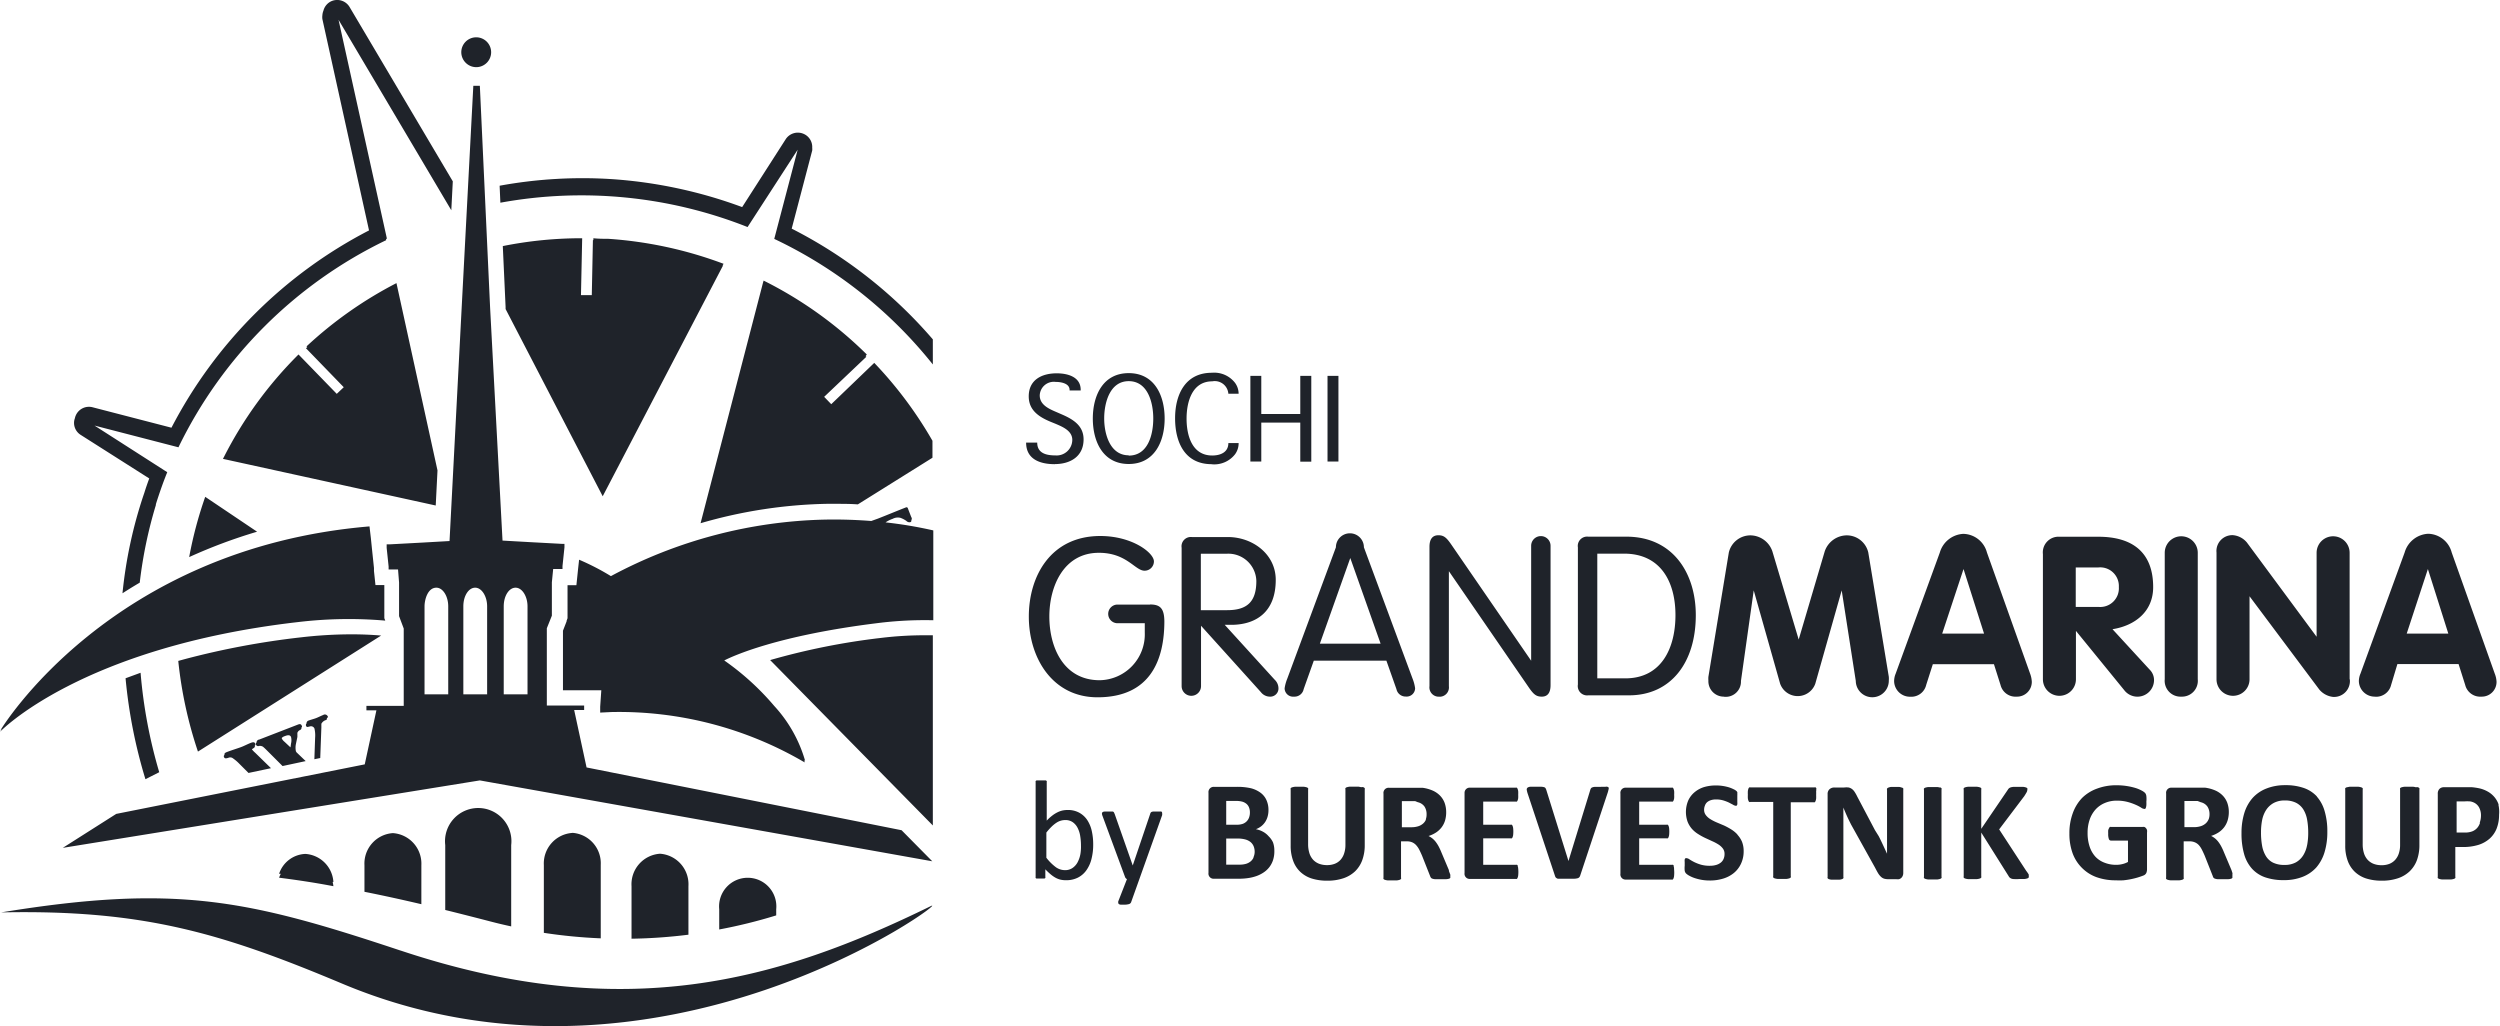<svg id="Слой_1" data-name="Слой 1" xmlns="http://www.w3.org/2000/svg" viewBox="0 0 268 110"><defs><style>.cls-1{fill:#1f232a;}</style></defs><title>sochi</title><path class="cls-1" d="M51.06,7.2a1.6,1.6,0,1,0-1.61-1.6A1.61,1.61,0,0,0,51.06,7.2ZM83.21,97.47a3.07,3.07,0,1,0-6.11,0v2.17a55,55,0,0,0,6.11-1.51V97.91c0-.08,0-0.15,0-0.22h0V97.47ZM35.74,95a3.6,3.6,0,0,0-.08-0.46l0.08,0a3.22,3.22,0,0,0-3-3,3.09,3.09,0,0,0-2.82,2.13l0.18,0a3.71,3.71,0,0,0-.18.42C31.81,94.33,33.76,94.62,35.74,95Zm9.43-2.25a3.28,3.28,0,0,0-3.05-3.44,3.27,3.27,0,0,0-3.05,3.44V95.6q3,0.6,6.1,1.33V92.72ZM54.8,90.6a3.56,3.56,0,1,0-7.07,0v6.95q2.38,0.59,4.84,1.23,1.11,0.29,2.23.53V90.6Zm6.55-1.31a3.28,3.28,0,0,0-3.05,3.44V100a55.4,55.4,0,0,0,6.1.59V92.72A3.27,3.27,0,0,0,61.35,89.28Zm9.41,2.23A3.28,3.28,0,0,0,67.7,95v5.63a55.93,55.93,0,0,0,6.1-.43V95A3.28,3.28,0,0,0,70.75,91.52ZM20.28,59.72A55.88,55.88,0,0,1,27.56,57L22,53.26A43.18,43.18,0,0,0,20.28,59.72ZM37.72,68H37.56a47.43,47.43,0,0,0-5.27.32,86.24,86.24,0,0,0-12.56,2.36l-0.62.17a44.89,44.89,0,0,0,2.11,9.72L40.86,68.13C39.87,68.05,38.83,68,37.72,68ZM15.59,83.53l1.48-.75a52.89,52.89,0,0,1-2-10.66l-1.61.59A54.18,54.18,0,0,0,15.59,83.53ZM8.65,46.62L16,51.29c-0.19.51-.36,1-0.53,1.55l-0.07.2A48.15,48.15,0,0,0,13.13,63.6c0.6-.39,1.22-0.77,1.85-1.14a47.41,47.41,0,0,1,1.73-8.32l0-.08c0.16-.53.34-1.06,0.52-1.58s0.45-1.25.7-1.86h0l-7.8-5,9,2.33A47.8,47.8,0,0,1,41.39,25.75l0-.15,0.09,0L36.29,2.12,48.38,22.54l0.16-3.1L37.48,0.76A1.55,1.55,0,0,0,35.59.1a1.53,1.53,0,0,0-.92,1.05,1.49,1.49,0,0,0-.11.48,1.54,1.54,0,0,0,0,.42l5,22.65A49.42,49.42,0,0,0,18.38,45.85L9.93,43.66a1.54,1.54,0,0,0-1.8.86,1.29,1.29,0,0,0-.1.31,1.44,1.44,0,0,0-.09.41A1.52,1.52,0,0,0,8.65,46.62ZM53.9,26.38l0.3,6.53v0.22L64.61,53.2l12.9-24.74-0.06,0,0.12-.18A43.39,43.39,0,0,0,65.19,25.6c-0.53,0-1,0-1.58-.06v0.2H63.56l-0.12,5.9-1.16,0,0.13-6.1A42.75,42.75,0,0,0,53.9,26.38Zm-7,24.05L42.5,30.35a43.17,43.17,0,0,0-9.64,6.78l0.08,0.08-0.14.12,4.05,4.18-0.75.71L32,38a42.81,42.81,0,0,0-8,11h0l-0.1.19,22.81,5ZM27.31,79.94a0.18,0.18,0,0,0,.05-0.23c-0.08-.2-0.3-0.14-0.46-0.08-0.37.14-.71,0.33-1.06,0.46s-1,.33-1.47.51c-0.15.06-.36,0.13-0.3,0.33a0.17,0.17,0,0,0-.06.22c0.08,0.21.26,0.14,0.44,0.1a0.5,0.5,0,0,1,.46,0,4.55,4.55,0,0,1,.73.61l1,1,2.41-.51-1.7-1.66A2.19,2.19,0,0,1,27,80.32a0.2,0.2,0,0,0,0,0l0.09-.06C27.26,80.16,27.36,80.09,27.31,79.94Zm7.81-3.17a0.33,0.33,0,0,0-.48-0.12c-0.26.1-.51,0.24-0.78,0.34s-0.53.16-.77,0.25a0.31,0.31,0,0,0-.23.32,0.22,0.22,0,0,0-.05.25c0.08,0.2.21,0.1,0.39,0.07a0.4,0.4,0,0,1,.51.22,3.29,3.29,0,0,1,.07,1L33.7,81.39l0.63-.13L34.45,78c0-.17,0-0.3,0-0.41a0.83,0.83,0,0,1,.32-0.33c0.16-.09.34-0.08,0.26-0.29h0A0.13,0.13,0,0,0,35.13,76.77Zm-2.35,4.82-0.91-.87a0.51,0.51,0,0,1-.14-0.19,1.92,1.92,0,0,1,0-.76L31.88,79c0-.09,0-0.19,0-0.29a1.36,1.36,0,0,1,0-.15,0.51,0.51,0,0,1,.24-0.28c0.12-.06.23-0.12,0.18-0.27a0.15,0.15,0,0,0,.05-0.21c-0.09-.25-0.3-0.17-0.45-0.11l-4.11,1.59a0.32,0.32,0,0,0-.29.32,0.2,0.2,0,0,0-.05.24,0.24,0.24,0,0,0,.3.13,0.61,0.61,0,0,1,.44.08c0.15,0.12.32,0.29,0.44,0.41l1.66,1.66Zm-2.56-2.42a0.2,0.2,0,0,1,0-.07,0.77,0.77,0,0,1,.3-0.18c0.24-.09.57-0.21,0.69,0.09a1.44,1.44,0,0,1,0,.69l-0.06.42-0.64-.6A1.09,1.09,0,0,1,30.21,79.17ZM41.3,66.53l-0.1-.26V62.72l-0.95,0-0.16-1.51,0-.32-0.21-2-0.12-1.18h0l-0.15-1.28C11.71,58.78.05,78.28,0.05,78.28l0.15-.15L0,78.45s8.64-9.07,31.92-11.76A45.78,45.78,0,0,1,41.3,66.53Zm1.64,35.37c-16.32-5.43-24-7.16-42.82-4.09,15.09-.31,23.48,2.14,36.55,7.63,33.94,14.27,65.83-9.64,63.1-8.3C83.49,105.11,67,109.91,42.95,101.9ZM94.4,68.39a73.82,73.82,0,0,0-11.84,2.37L100,88.49V68.1H99.29A39.06,39.06,0,0,0,94.4,68.39ZM89.11,43.33l-0.76-.79,4.52-4.29-0.08-.07L92.92,38a43.07,43.07,0,0,0-11.06-7.92l-0.06.2h0l-6.7,25.81a51.8,51.8,0,0,1,13.53-2.08h0.84c0.85,0,1.68,0,2.49.06l8-5V47.25a43.1,43.1,0,0,0-6.24-8.35ZM84.87,24.51l2.2-8.38a1.46,1.46,0,0,0,0-.29,1.53,1.53,0,0,0-.92-1.49,1.55,1.55,0,0,0-1.92.57L79.56,22.2a49.91,49.91,0,0,0-14-3,49.26,49.26,0,0,0-12,.71l0.08,1.82a48.37,48.37,0,0,1,26.5,2.61l5.37-8.29L83,25.61a48,48,0,0,1,17,13.46V36.38A49.59,49.59,0,0,0,84.87,24.51ZM94.93,56a3.21,3.21,0,0,1,.76-0.38,1.19,1.19,0,0,1,.83-0.11,2.61,2.61,0,0,1,.64.33,0.45,0.45,0,0,0,.4.14,0.16,0.16,0,0,0,.13-0.22,0.26,0.26,0,0,0,0-.32l-0.3-.77c-0.07-.17-0.08-0.35-0.29-0.27-1,.39-2,0.81-3,1.2l-0.7.25c-1.56-.12-3.2-0.18-4.91-0.15a50.86,50.86,0,0,0-23,6.06A26.21,26.21,0,0,0,62.08,60l-0.1.9-0.19,1.83-0.95,0v3.54l-0.1.28,0,0.06-0.39,1V74h4.11l-0.12,1.76,0,0.47,0,0.16,1.23-.06a39.35,39.35,0,0,1,20.69,5.4s0-.09-0.06-0.24l0.11,0.07A14.64,14.64,0,0,0,83,75.68a28.1,28.1,0,0,0-5.36-4.88c0.92-.47,5.67-2.67,16.41-4a40.52,40.52,0,0,1,6-.31V56.86A45.55,45.55,0,0,0,94.94,56h0ZM62.88,82.27l-1.33-6.16h0.12l0.6,0v0h0.35l0-.11,0-.37h-4V67.35L59.16,66l0-.05V62.42L59.3,61,60,61H60.3l0-.32,0.21-2,0-.38H60.21l-3.34-.18-3-.17L52.54,33,51.44,9.2l-0.7,0L49.49,33,48.19,58l-3,.17-3.34.18H41.45l0,0.38,0.21,2,0,0.32h0.32l0.69,0,0.11,1.4V66l0,0.05,0.5,1.33v8.29h-4l0,0.37,0,0.11h0.35v0l0.6,0h0.12l-1.25,5.79L12.46,87.25,6.73,90.89l44.71-7.23,48.5,8.67L96.65,89ZM48.06,74.43H45.51V65c0-.68.32-2,1.27-2,0.7,0,1.27.92,1.27,2v9.46Zm4.15,0H49.67V65c0-1.13.57-2,1.27-2s1.28,0.92,1.28,2v9.46Zm4.34,0H54V65c0-1.13.57-2,1.27-2s1.28,0.92,1.28,2v9.46Zm177.28,0.25a1.7,1.7,0,0,0,1.77-1.87V59.26a1.77,1.77,0,1,0-3.54,0V72.82A1.7,1.7,0,0,0,233.84,74.68Zm-63.57-.14h4.36c4.5,0,7.17-3.51,7.17-8.6,0-4.49-2.45-8.41-7.45-8.41h-4.08a1,1,0,0,0-1.11,1.15v14.7A1,1,0,0,0,170.26,74.54Zm1-15.19h2.83c4,0,5.52,3.11,5.52,6.59s-1.46,6.78-5.38,6.78h-3V59.35Zm55.2,8.1c2.41-.38,4.36-1.89,4.36-4.51,0-3.75-2.24-5.4-5.87-5.4h-4.15A1.68,1.68,0,0,0,219,59.4V72.82a1.77,1.77,0,1,0,3.54,0V67.63h0l5.23,6.42a1.78,1.78,0,0,0,3.14-1.22,1.57,1.57,0,0,0-.47-1.05Zm-3.94-2.38V60.83h2.43a2,2,0,0,1,2.19,2.1,2,2,0,0,1-2.19,2.13H222.5Zm-37.71,9.62A1.63,1.63,0,0,0,186.63,73L188,63.29h0l2.83,10a2,2,0,0,0,3.77,0l2.83-10h0L198.94,73a1.77,1.77,0,0,0,3.54-.05,2.38,2.38,0,0,0,0-.4l-2.2-13.32a2.37,2.37,0,0,0-2.31-1.84,2.52,2.52,0,0,0-2.36,1.72l-2.79,9.45h0L190,59.11a2.52,2.52,0,0,0-2.36-1.72,2.38,2.38,0,0,0-2.31,1.84l-2.19,13.32a2.47,2.47,0,0,0,0,.4A1.65,1.65,0,0,0,184.79,74.68Zm69.82,0a1.65,1.65,0,0,0,1.7-1.27L257,71.19h6.56l0.71,2.24A1.66,1.66,0,0,0,266,74.68a1.58,1.58,0,0,0,1.63-1.58,2.67,2.67,0,0,0-.19-0.88l-4.62-13a2.67,2.67,0,0,0-2.52-2,2.77,2.77,0,0,0-2.52,2l-4.74,13a2.1,2.1,0,0,0-.17.79A1.7,1.7,0,0,0,254.61,74.68ZM260.27,61h0l2.19,6.92H258ZM213,59.23a2.68,2.68,0,0,0-2.53-2,2.77,2.77,0,0,0-2.52,2l-4.74,13a2.1,2.1,0,0,0-.16.79,1.7,1.7,0,0,0,1.74,1.67,1.64,1.64,0,0,0,1.7-1.27l0.71-2.22h6.55l0.71,2.24a1.65,1.65,0,0,0,1.72,1.24,1.58,1.58,0,0,0,1.63-1.58,2.86,2.86,0,0,0-.18-0.88Zm-4.79,8.67L210.49,61h0l2.2,6.92h-4.48Zm-73-22.6h4.18v4.19h1.18V40.29h-1.18v4.09h-4.18V40.29h-1.17v9.19h1.17V45.3Zm19.11,29.39a1,1,0,0,0,1-1.13V61.23h0l8.49,12.35c0.57,0.84.85,1.1,1.47,1.1s0.94-.41.94-1.24V58.51a1,1,0,1,0-2.08,0V70.83h0l-8.49-12.35c-0.57-.84-0.85-1.1-1.46-1.1s-0.95.4-.95,1.24V73.55A1,1,0,0,0,154.34,74.68Zm97.56-1.87V59.26a1.77,1.77,0,1,0-3.54,0v9h0l-7.47-10.1a2.19,2.19,0,0,0-1.49-.79,1.7,1.7,0,0,0-1.77,1.87V72.82a1.77,1.77,0,1,0,3.54,0v-8.9h0l7.48,10a2.25,2.25,0,0,0,1.48.79A1.7,1.7,0,0,0,251.9,72.82ZM143.48,40.29h-1.17v9.19h1.17V40.29Zm-30.4,9.46c1.62,0,3.08-.79,3.08-2.65,0-1.43-1.06-2.11-2.23-2.63l-0.55-.24c-0.81-.35-1.92-0.77-1.92-1.84a1.51,1.51,0,0,1,1.7-1.45c0.54,0,1.5.14,1.5,0.86v0.06h1.19V41.79c0-1.43-1.47-1.77-2.57-1.77-1.58,0-3,.68-3,2.47,0,1.51,1.12,2.22,2.38,2.74l0.47,0.19c0.77,0.33,1.82.75,1.82,1.74a1.68,1.68,0,0,1-1.82,1.66c-0.93,0-1.94-.21-1.94-1.37v0H110v0C110,49.27,111.55,49.76,113.08,49.76Zm26.67,24.13,1.09-3.06h7.78l1.08,3.06a1,1,0,0,0,1,.79,0.91,0.91,0,0,0,1-.89,4.44,4.44,0,0,0-.28-1.05l-5.21-14.06a1.5,1.5,0,0,0-3,0L138,72.74a4.54,4.54,0,0,0-.29,1.05,0.91,0.91,0,0,0,1,.89A1,1,0,0,0,139.75,73.89Zm5-14.06h0L148,69h-6.51ZM121,40c-2.76,0-3.85,2.4-3.85,4.87s1.09,4.87,3.85,4.87,3.85-2.41,3.85-4.87S123.77,40,121,40Zm0,8.81c-2,0-2.63-2.27-2.63-3.95s0.6-4,2.63-4,2.63,2.27,2.63,4S123.07,48.84,121,48.84Zm2.29,16H119.8a1,1,0,1,0,0,2h2.92v1a4.92,4.92,0,0,1-4.83,5.11c-3.92,0-5.4-3.59-5.4-6.83s1.54-6.83,5.31-6.83c3,0,3.87,1.92,4.9,1.92a1,1,0,0,0,1-1c0-.91-2.31-2.72-5.75-2.72-5.26,0-7.66,4.23-7.66,8.64s2.52,8.65,7.36,8.65c5.71,0,7.17-4.06,7.17-8.17C124.8,65.2,124.35,64.8,123.29,64.8Zm8,2.17,0.89,0c2.5-.07,4.58-1.39,4.58-4.82,0-2.77-2.5-4.59-5.14-4.59h-3.85a1,1,0,0,0-1.1,1.15V73.55a1,1,0,1,0,2.08,0V67.08l6.42,7.12a1.23,1.23,0,0,0,.94.48,0.88,0.88,0,0,0,.94-0.81,1.28,1.28,0,0,0-.4-1Zm-2.55-7.62h2.78a3,3,0,0,1,3.16,2.92c0,2.19-.95,3.13-3.12,3.13h-2.83v-6Zm1.17-9.59a2.82,2.82,0,0,0,2.5-1.09,2,2,0,0,0,.37-1.1V47.5h-1.1c0,1-.87,1.33-1.73,1.33-2.16,0-2.75-2.14-2.75-3.95s0.6-4,2.75-4a1.46,1.46,0,0,1,1.73,1.33h1.1a2,2,0,0,0-.37-1.15,2.82,2.82,0,0,0-2.5-1.1c-2.84,0-3.94,2.32-3.94,4.88S127,49.76,129.89,49.76ZM116.56,87.92a2.44,2.44,0,0,0-.85-0.79,2.51,2.51,0,0,0-1.26-.3,2.7,2.7,0,0,0-.57.06,2.47,2.47,0,0,0-.54.2,3.42,3.42,0,0,0-.55.35,4.91,4.91,0,0,0-.58.53V83.85a0.2,0.2,0,0,0,0-.11,0.23,0.23,0,0,0-.1-0.08l-0.19,0h-0.61l-0.19,0a0.2,0.2,0,0,0-.1.08,0.21,0.21,0,0,0,0,.11V94a0.24,0.24,0,0,0,0,.11,0.17,0.17,0,0,0,.09.07l0.17,0h0.51l0.17,0a0.21,0.21,0,0,0,.1-0.07,0.19,0.19,0,0,0,0-.11V93.19a6.73,6.73,0,0,0,.56.53,3.34,3.34,0,0,0,.53.37,2.15,2.15,0,0,0,.54.21,2.73,2.73,0,0,0,.6.06,2.76,2.76,0,0,0,1.24-.27,2.5,2.5,0,0,0,.91-0.77,3.56,3.56,0,0,0,.56-1.21,6.14,6.14,0,0,0,.19-1.6,6.44,6.44,0,0,0-.15-1.42A3.53,3.53,0,0,0,116.56,87.92Zm-0.75,3.68a3,3,0,0,1-.3.85,1.73,1.73,0,0,1-.54.6,1.39,1.39,0,0,1-.8.23,1.68,1.68,0,0,1-1-.33,5.23,5.23,0,0,1-1-1V89.25a6,6,0,0,1,.56-0.63,3.45,3.45,0,0,1,.5-0.41,1.78,1.78,0,0,1,.48-0.23,1.68,1.68,0,0,1,.48-0.07,1.35,1.35,0,0,1,.81.23,1.67,1.67,0,0,1,.52.61,2.88,2.88,0,0,1,.28.88,6.45,6.45,0,0,1,.08,1A4.81,4.81,0,0,1,115.81,91.61ZM124.32,87l-0.35,0-0.37,0a0.5,0.5,0,0,0-.19.06,0.34,0.34,0,0,0-.11.19l-1.87,5.53h0l-1.93-5.5-0.07-.16A0.22,0.22,0,0,0,119.3,87a0.74,0.74,0,0,0-.2,0h-0.35l-0.36,0a0.38,0.38,0,0,0-.2.07,0.19,0.19,0,0,0-.06.15,0.76,0.76,0,0,0,.06.25L120.6,94a0.37,0.37,0,0,0,.08.14,0.37,0.37,0,0,0,.13.1l-0.93,2.38a0.39,0.39,0,0,0,0,.18,0.17,0.17,0,0,0,.07.12,0.46,0.46,0,0,0,.19.06l0.32,0a1.85,1.85,0,0,0,.56-0.06,0.35,0.35,0,0,0,.23-0.19l0.9-2.52,2.43-6.82a0.77,0.77,0,0,0,0-.23,0.19,0.19,0,0,0-.06-0.15A0.4,0.4,0,0,0,124.32,87ZM136,89.65a2.15,2.15,0,0,0-.61-0.49,2.54,2.54,0,0,0-.76-0.27,2.17,2.17,0,0,0,.58-0.32,2,2,0,0,0,.42-0.46,2.06,2.06,0,0,0,.26-0.58,2.47,2.47,0,0,0,.09-0.68,2.56,2.56,0,0,0-.23-1.11,2,2,0,0,0-.65-0.78,3,3,0,0,0-1-.46,6.47,6.47,0,0,0-1.52-.15h-2.44a0.56,0.56,0,0,0-.59.63v8.59a0.55,0.55,0,0,0,.59.63h2.59a6.94,6.94,0,0,0,1.07-.07,4.71,4.71,0,0,0,.9-0.22,3.47,3.47,0,0,0,.77-0.39,2.5,2.5,0,0,0,1-1.32,3,3,0,0,0,.14-1,2.58,2.58,0,0,0-.15-0.91A2.25,2.25,0,0,0,136,89.65Zm-4.55-3.79h1a2.6,2.6,0,0,1,.73.08,1.25,1.25,0,0,1,.45.24,1,1,0,0,1,.27.39,1.49,1.49,0,0,1,.09.53,1.57,1.57,0,0,1-.08.51,1.13,1.13,0,0,1-.25.42,1.16,1.16,0,0,1-.42.28,1.88,1.88,0,0,1-.68.1h-1.11V85.86Zm2.94,6.05a1.18,1.18,0,0,1-.32.43,1.41,1.41,0,0,1-.49.26,2.37,2.37,0,0,1-.7.09h-1.43v-2.8h1.17a3.28,3.28,0,0,1,.88.1,1.52,1.52,0,0,1,.56.28,1.17,1.17,0,0,1,.33.45,1.58,1.58,0,0,1,.11.61A1.38,1.38,0,0,1,134.36,91.92Zm11.55-7.52-0.3-.06-0.47,0-0.48,0a1.61,1.61,0,0,0-.3.06,0.32,0.32,0,0,0-.16.1,0.22,0.22,0,0,0,0,.14v5.94a2.85,2.85,0,0,1-.14.92,1.9,1.9,0,0,1-.39.69,1.68,1.68,0,0,1-.62.42,2.29,2.29,0,0,1-.83.14,2.37,2.37,0,0,1-.83-0.14,1.72,1.72,0,0,1-.64-0.42,1.89,1.89,0,0,1-.41-0.71,3.22,3.22,0,0,1-.14-1V84.64a0.22,0.22,0,0,0,0-.14,0.35,0.35,0,0,0-.16-0.1,1.61,1.61,0,0,0-.3-0.06l-0.47,0-0.48,0a1.65,1.65,0,0,0-.3.06,0.32,0.32,0,0,0-.16.1,0.23,0.23,0,0,0,0,.14v6a4.63,4.63,0,0,0,.27,1.65,3.05,3.05,0,0,0,.77,1.18,3.19,3.19,0,0,0,1.23.71,5.47,5.47,0,0,0,1.65.23,5.32,5.32,0,0,0,1.73-.26,3.37,3.37,0,0,0,1.26-.75,3.19,3.19,0,0,0,.77-1.21,4.66,4.66,0,0,0,.26-1.62V84.64a0.23,0.23,0,0,0,0-.14A0.32,0.32,0,0,0,145.91,84.4Zm9.4,8.93-0.82-1.94a6.66,6.66,0,0,0-.29-0.63,3.8,3.8,0,0,0-.32-0.5,2.16,2.16,0,0,0-.36-0.37,2.24,2.24,0,0,0-.41-0.26,3.27,3.27,0,0,0,.81-0.38,2.46,2.46,0,0,0,.59-0.55,2.36,2.36,0,0,0,.37-0.73,3.09,3.09,0,0,0,.12-0.9,2.92,2.92,0,0,0-.17-1,2.25,2.25,0,0,0-.5-0.78,2.51,2.51,0,0,0-.8-0.54,4.09,4.09,0,0,0-1.06-.29l-0.45,0h-3.15a0.55,0.55,0,0,0-.59.63v9a0.22,0.22,0,0,0,0,.14,0.31,0.31,0,0,0,.16.1,1.54,1.54,0,0,0,.3.06l0.48,0,0.48,0a1.55,1.55,0,0,0,.3-0.06,0.34,0.34,0,0,0,.16-0.1,0.21,0.21,0,0,0,0-.14V90.19h0.62a1.45,1.45,0,0,1,.56.1,1.23,1.23,0,0,1,.42.29,2.14,2.14,0,0,1,.34.48c0.1,0.19.2,0.41,0.31,0.66l0.87,2.2a0.59,0.59,0,0,0,.08.16,0.31,0.31,0,0,0,.15.11,1.07,1.07,0,0,0,.3.06H155a1.43,1.43,0,0,0,.33-0.05,0.23,0.23,0,0,0,.14-0.1,0.3,0.3,0,0,0,0-.14,0.81,0.81,0,0,0,0-.21C155.43,93.66,155.38,93.52,155.31,93.33Zm-2.47-5.48a1.17,1.17,0,0,1-.32.45,1.46,1.46,0,0,1-.53.29,2.39,2.39,0,0,1-.74.1h-1v-2.8h0.89l0.53,0L152,86a1.19,1.19,0,0,1,.71.47,1.48,1.48,0,0,1,.22.82A1.52,1.52,0,0,1,152.84,87.85Zm9.85,5a0.29,0.29,0,0,0-.09-0.13,0.19,0.19,0,0,0-.12,0H159V89.87h2.94a0.21,0.21,0,0,0,.12,0,0.26,0.26,0,0,0,.09-0.13,0.93,0.93,0,0,0,.06-0.23,3.57,3.57,0,0,0,0-.73,0.94,0.94,0,0,0-.06-0.24,0.32,0.32,0,0,0-.09-0.13,0.21,0.21,0,0,0-.12,0H159V85.93h3.48a0.19,0.19,0,0,0,.12,0,0.33,0.33,0,0,0,.09-0.13,0.94,0.94,0,0,0,.06-0.24,3,3,0,0,0,0-.36,3.06,3.06,0,0,0,0-.38,1,1,0,0,0-.06-0.24,0.31,0.31,0,0,0-.09-0.14,0.21,0.21,0,0,0-.12,0h-4.86A0.55,0.55,0,0,0,157,85v8.59a0.55,0.55,0,0,0,.59.63h4.89a0.21,0.21,0,0,0,.12,0,0.3,0.3,0,0,0,.09-0.13,0.92,0.92,0,0,0,.06-0.24,3.5,3.5,0,0,0,0-.74A0.9,0.9,0,0,0,162.69,92.83Zm9.42-8.49a5,5,0,0,0-.54,0H171a1,1,0,0,0-.31.06,0.29,0.29,0,0,0-.15.12,0.78,0.78,0,0,0-.08.21l-2.32,7.56h0l-2.37-7.6a1.16,1.16,0,0,0-.08-0.19,0.26,0.26,0,0,0-.15-0.12,1.28,1.28,0,0,0-.3-0.05h-0.54l-0.63,0a0.56,0.56,0,0,0-.32.1,0.25,0.25,0,0,0-.08.24,2.41,2.41,0,0,0,.11.43l2.9,8.74a1,1,0,0,0,.06.16,0.3,0.3,0,0,0,.1.11,0.59,0.59,0,0,0,.16.08l0.24,0,0.37,0h1.13a1.6,1.6,0,0,0,.37-0.05,0.37,0.37,0,0,0,.2-0.12,0.62,0.62,0,0,0,.1-0.21l2.9-8.74a3,3,0,0,0,.12-0.43,0.3,0.3,0,0,0,0-.25A0.39,0.39,0,0,0,172.11,84.34Zm7.3,8.49a0.3,0.3,0,0,0-.09-0.13,0.2,0.2,0,0,0-.12,0h-3.51V89.87h2.94a0.22,0.22,0,0,0,.12,0,0.27,0.27,0,0,0,.09-0.13,0.93,0.93,0,0,0,.06-0.23,3.57,3.57,0,0,0,0-.73,0.94,0.94,0,0,0-.06-0.24,0.33,0.33,0,0,0-.09-0.13,0.21,0.21,0,0,0-.12,0h-2.94V85.93h3.48a0.18,0.18,0,0,0,.12,0,0.32,0.32,0,0,0,.09-0.13,1,1,0,0,0,.06-0.24,2.75,2.75,0,0,0,0-.36,2.85,2.85,0,0,0,0-.38,1,1,0,0,0-.06-0.24,0.3,0.3,0,0,0-.09-0.14,0.2,0.2,0,0,0-.12,0H174.3a0.55,0.55,0,0,0-.59.63v8.59a0.55,0.55,0,0,0,.59.63h4.89a0.21,0.21,0,0,0,.12,0,0.31,0.31,0,0,0,.09-0.13,1,1,0,0,0,.06-0.24,3.67,3.67,0,0,0,0-.74A1,1,0,0,0,179.41,92.83Zm6.83-3.36a3.17,3.17,0,0,0-.67-0.56,7.5,7.5,0,0,0-.77-0.42L184,88.15a5,5,0,0,1-.67-0.35,1.7,1.7,0,0,1-.47-0.43,0.92,0.92,0,0,1-.18-0.57,1.15,1.15,0,0,1,.08-0.42A0.89,0.89,0,0,1,183,86a1.19,1.19,0,0,1,.4-0.22,1.78,1.78,0,0,1,.56-0.08,2.67,2.67,0,0,1,.76.1,4.4,4.4,0,0,1,.61.23l0.44,0.23a0.63,0.63,0,0,0,.26.11,0.18,0.18,0,0,0,.13,0,0.31,0.31,0,0,0,.08-0.14,1.34,1.34,0,0,0,0-.25c0-.1,0-0.22,0-0.37s0-.24,0-0.33a1.55,1.55,0,0,0,0-.22,0.73,0.73,0,0,0,0-.14,0.56,0.56,0,0,0-.1-0.13,1.25,1.25,0,0,0-.31-0.19,3.41,3.41,0,0,0-.53-0.21,4.85,4.85,0,0,0-.65-0.14,4.61,4.61,0,0,0-.69-0.05,4.52,4.52,0,0,0-1.27.17,2.93,2.93,0,0,0-1,.53,2.55,2.55,0,0,0-.7.89,3.16,3.16,0,0,0-.08,2.3,2.63,2.63,0,0,0,.47.77,3,3,0,0,0,.66.55,6.61,6.61,0,0,0,.76.42l0.76,0.35a4.92,4.92,0,0,1,.66.35,1.8,1.8,0,0,1,.47.43,0.93,0.93,0,0,1,.18.58,1.29,1.29,0,0,1-.1.53,1,1,0,0,1-.3.4,1.45,1.45,0,0,1-.49.25,2.24,2.24,0,0,1-.65.09,3.39,3.39,0,0,1-1-.12,4.52,4.52,0,0,1-.72-0.28,5.34,5.34,0,0,1-.49-0.28,0.63,0.63,0,0,0-.3-0.13,0.21,0.21,0,0,0-.13,0,0.27,0.27,0,0,0-.09.14,1.15,1.15,0,0,0,0,.26c0,0.11,0,.24,0,0.4a2.67,2.67,0,0,0,0,.54,0.58,0.58,0,0,0,.14.29,1.6,1.6,0,0,0,.32.23,3.4,3.4,0,0,0,.55.25,5.32,5.32,0,0,0,.76.2,5,5,0,0,0,.94.08,4.77,4.77,0,0,0,1.4-.2,3.32,3.32,0,0,0,1.14-.59,2.81,2.81,0,0,0,.78-1,3.09,3.09,0,0,0,.29-1.37,2.71,2.71,0,0,0-.18-1A2.61,2.61,0,0,0,186.24,89.47Zm8.46-4.93a0.33,0.33,0,0,0-.09-0.14,0.21,0.21,0,0,0-.13,0h-6.86a0.2,0.2,0,0,0-.13,0,0.34,0.34,0,0,0-.09.14,1.12,1.12,0,0,0-.06.26,3.36,3.36,0,0,0,0,.39,3.24,3.24,0,0,0,0,.38,1.1,1.1,0,0,0,.06.25,0.35,0.35,0,0,0,.09.14,0.19,0.19,0,0,0,.13,0h2.44v7.95a0.2,0.2,0,0,0,0,.14,0.33,0.33,0,0,0,.16.1,1.54,1.54,0,0,0,.3.06l0.48,0,0.48,0a1.52,1.52,0,0,0,.3-0.06,0.34,0.34,0,0,0,.16-0.1,0.21,0.21,0,0,0,0-.14V86h2.44a0.2,0.2,0,0,0,.13,0,0.35,0.35,0,0,0,.09-0.14,1.1,1.1,0,0,0,.06-0.25,3.24,3.24,0,0,0,0-.38,3.36,3.36,0,0,0,0-.39A1.12,1.12,0,0,0,194.7,84.54Zm9.13-.12a0.86,0.86,0,0,0-.27-0.07l-0.43,0-0.44,0a1,1,0,0,0-.28.07,0.33,0.33,0,0,0-.15.11,0.22,0.22,0,0,0,0,.14v4.62q0,0.53,0,1.11c0,0.38,0,.76,0,1.11h0L202,90.89l-0.29-.62c-0.1-.21-0.2-0.42-0.31-0.63L201,89l-1.9-3.6a4.13,4.13,0,0,0-.28-0.5,1.24,1.24,0,0,0-.29-0.32,1,1,0,0,0-.35-0.16,2,2,0,0,0-.48,0h-1.06a0.76,0.76,0,0,0-.51.18,0.68,0.68,0,0,0-.21.54v8.86a0.24,0.24,0,0,0,0,.14,0.26,0.26,0,0,0,.13.1,1.05,1.05,0,0,0,.27.06l0.44,0,0.44,0a1.11,1.11,0,0,0,.27-0.06,0.3,0.3,0,0,0,.14-0.1,0.23,0.23,0,0,0,0-.14V88.78c0-.39,0-0.76,0-1.12s0-.73,0-1.09h0c0.12,0.3.25,0.61,0.39,0.92s0.29,0.61.43,0.89L201,93c0.13,0.25.24,0.46,0.34,0.62a1.62,1.62,0,0,0,.31.38,0.87,0.87,0,0,0,.35.2,1.73,1.73,0,0,0,.45.05h0.84a0.92,0.92,0,0,0,.28,0,0.62,0.62,0,0,0,.24-0.13,0.65,0.65,0,0,0,.16-0.23,0.76,0.76,0,0,0,.06-0.31V84.66a0.26,0.26,0,0,0,0-.14A0.29,0.29,0,0,0,203.83,84.42Zm4.11,0a1.62,1.62,0,0,0-.3-0.06l-0.48,0-0.47,0a1.69,1.69,0,0,0-.3.06,0.35,0.35,0,0,0-.17.1,0.21,0.21,0,0,0,0,.14v9.31a0.2,0.2,0,0,0,0,.14,0.33,0.33,0,0,0,.16.1,1.55,1.55,0,0,0,.3.06l0.48,0,0.48,0a1.55,1.55,0,0,0,.3-0.06,0.33,0.33,0,0,0,.16-0.1,0.2,0.2,0,0,0,0-.14V84.64a0.21,0.21,0,0,0,0-.14A0.34,0.34,0,0,0,207.95,84.4Zm9.25,8.94-2.91-4.46L217,85.35c0.13-.2.21-0.34,0.26-0.43a0.61,0.61,0,0,0,.07-0.27,0.21,0.21,0,0,0,0-.14,0.34,0.34,0,0,0-.16-0.1,1.46,1.46,0,0,0-.31-0.06l-0.5,0h-0.48a1.51,1.51,0,0,0-.31.05,0.57,0.57,0,0,0-.2.1,0.59,0.59,0,0,0-.13.16l-2.85,4.19v-4.2a0.24,0.24,0,0,0,0-.15,0.32,0.32,0,0,0-.16-0.1,1.58,1.58,0,0,0-.3-0.06l-0.48,0-0.48,0a1.61,1.61,0,0,0-.3.06,0.35,0.35,0,0,0-.16.1,0.23,0.23,0,0,0,0,.15v9.29a0.22,0.22,0,0,0,0,.14,0.35,0.35,0,0,0,.16.1,1.38,1.38,0,0,0,.3.06l0.48,0,0.48,0a1.35,1.35,0,0,0,.3-0.06,0.32,0.32,0,0,0,.16-0.1,0.23,0.23,0,0,0,0-.14V89.25l2.94,4.68a0.53,0.53,0,0,0,.15.18,0.68,0.68,0,0,0,.31.12,4.57,4.57,0,0,0,.7,0l0.51,0a1.48,1.48,0,0,0,.32-0.06,0.31,0.31,0,0,0,.16-0.11,0.27,0.27,0,0,0,0-.15,0.56,0.56,0,0,0,0-.16A3.82,3.82,0,0,0,217.2,93.34ZM229.95,85a1.63,1.63,0,0,0-.36-0.25,3.72,3.72,0,0,0-.64-0.27,6.87,6.87,0,0,0-.91-0.21,7,7,0,0,0-1.15-.09,5.78,5.78,0,0,0-2.09.36,4.4,4.4,0,0,0-1.6,1,4.59,4.59,0,0,0-1,1.64,6.13,6.13,0,0,0-.36,2.18,6.06,6.06,0,0,0,.34,2.1,4.28,4.28,0,0,0,1,1.57,4.22,4.22,0,0,0,1.56,1,6.09,6.09,0,0,0,2.09.34,7.66,7.66,0,0,0,.79,0,8.34,8.34,0,0,0,1.53-.3q0.36-.11.61-0.21a0.56,0.56,0,0,0,.32-0.27,1,1,0,0,0,.08-0.4V89.25a0.91,0.91,0,0,0,0-.27,0.58,0.58,0,0,0-.11-0.2,0.46,0.46,0,0,0-.17-0.13,0.53,0.53,0,0,0-.21,0H226.3a0.2,0.2,0,0,0-.12,0,0.36,0.36,0,0,0-.09.13A0.87,0.87,0,0,0,226,89a3,3,0,0,0,0,.36,1.58,1.58,0,0,0,.07.58,0.24,0.24,0,0,0,.21.17h1.84v2.29a2.32,2.32,0,0,1-.6.23,2.74,2.74,0,0,1-.65.08,3.34,3.34,0,0,1-1.24-.22,2.56,2.56,0,0,1-1-.65,3,3,0,0,1-.62-1.08,4.55,4.55,0,0,1-.22-1.49,4.27,4.27,0,0,1,.22-1.4,3.15,3.15,0,0,1,.63-1.09,2.79,2.79,0,0,1,1-.7,3.18,3.18,0,0,1,1.28-.25,4.39,4.39,0,0,1,1.16.14,5.82,5.82,0,0,1,.86.3,4.45,4.45,0,0,1,.58.3,0.71,0.71,0,0,0,.32.14,0.17,0.17,0,0,0,.12,0,0.28,0.28,0,0,0,.08-0.13,1.21,1.21,0,0,0,.05-0.26,3.23,3.23,0,0,0,0-.38,2.74,2.74,0,0,0,0-.58A0.65,0.65,0,0,0,229.95,85Zm9.28,8.31-0.82-1.94a6.18,6.18,0,0,0-.29-0.63,3.61,3.61,0,0,0-.32-0.5,2.16,2.16,0,0,0-.36-0.37,2.22,2.22,0,0,0-.41-0.26,3.24,3.24,0,0,0,.81-0.38,2.44,2.44,0,0,0,.59-0.55,2.35,2.35,0,0,0,.37-0.73,3.1,3.1,0,0,0,.13-0.9,2.9,2.9,0,0,0-.17-1,2.22,2.22,0,0,0-.5-0.78,2.52,2.52,0,0,0-.8-0.54,4.12,4.12,0,0,0-1.06-.29l-0.45,0h-3.15a0.55,0.55,0,0,0-.59.63v9a0.22,0.22,0,0,0,0,.14,0.31,0.31,0,0,0,.16.1,1.55,1.55,0,0,0,.3.06l0.48,0,0.48,0a1.55,1.55,0,0,0,.3-0.06,0.34,0.34,0,0,0,.16-0.1,0.21,0.21,0,0,0,0-.14V90.19h0.62a1.45,1.45,0,0,1,.56.1,1.23,1.23,0,0,1,.43.29,2.17,2.17,0,0,1,.33.48c0.1,0.19.2,0.41,0.31,0.66l0.87,2.2a0.59,0.59,0,0,0,.07.16,0.32,0.32,0,0,0,.16.11,1.07,1.07,0,0,0,.3.06h1.1a1.43,1.43,0,0,0,.33-0.05,0.24,0.24,0,0,0,.14-0.1,0.3,0.3,0,0,0,0-.14,0.82,0.82,0,0,0,0-.21C239.35,93.66,239.3,93.52,239.23,93.33Zm-2.47-5.48a1.18,1.18,0,0,1-.32.45,1.46,1.46,0,0,1-.53.29,2.38,2.38,0,0,1-.74.1h-1v-2.8h0.89l0.53,0L235.93,86a1.19,1.19,0,0,1,.71.47,1.47,1.47,0,0,1,.22.82A1.54,1.54,0,0,1,236.76,87.85Zm11.61-2.45a3.44,3.44,0,0,0-1.41-.91,5.85,5.85,0,0,0-2-.3,5.36,5.36,0,0,0-2,.36,3.91,3.91,0,0,0-1.47,1,4.39,4.39,0,0,0-.9,1.63,7.17,7.17,0,0,0-.3,2.15,8,8,0,0,0,.28,2.25,3.93,3.93,0,0,0,.85,1.57,3.44,3.44,0,0,0,1.41.92,6,6,0,0,0,2,.3,5.36,5.36,0,0,0,2-.35,3.87,3.87,0,0,0,1.47-1,4.44,4.44,0,0,0,.89-1.64,7.38,7.38,0,0,0,.3-2.19,7.57,7.57,0,0,0-.29-2.22A4,4,0,0,0,248.37,85.4Zm-1.05,5.22a3.13,3.13,0,0,1-.42,1.1,2.19,2.19,0,0,1-.79.75,2.47,2.47,0,0,1-1.22.27,2.72,2.72,0,0,1-1.21-.24,1.88,1.88,0,0,1-.77-0.7,3.17,3.17,0,0,1-.41-1.1,7.9,7.9,0,0,1-.12-1.45,6.74,6.74,0,0,1,.12-1.31,3.08,3.08,0,0,1,.43-1.09,2.25,2.25,0,0,1,.79-0.74,2.42,2.42,0,0,1,1.22-.28,2.6,2.6,0,0,1,1.2.25,2,2,0,0,1,.77.7,3.09,3.09,0,0,1,.41,1.09,7.64,7.64,0,0,1,.12,1.41A6.86,6.86,0,0,1,247.32,90.62ZM259,84.4a1.6,1.6,0,0,0-.3-0.06l-0.47,0-0.48,0a1.59,1.59,0,0,0-.3.06,0.32,0.32,0,0,0-.16.1,0.22,0.22,0,0,0,0,.14v5.94a2.85,2.85,0,0,1-.14.92,1.89,1.89,0,0,1-.4.69,1.67,1.67,0,0,1-.62.42,2.28,2.28,0,0,1-.83.14,2.36,2.36,0,0,1-.83-0.14,1.73,1.73,0,0,1-.64-0.42,1.89,1.89,0,0,1-.41-0.71,3.25,3.25,0,0,1-.14-1V84.64a0.22,0.22,0,0,0,0-.14,0.36,0.36,0,0,0-.16-0.1,1.64,1.64,0,0,0-.3-0.06l-0.47,0-0.48,0-0.3.06a0.32,0.32,0,0,0-.16.1,0.23,0.23,0,0,0,0,.14v6a4.65,4.65,0,0,0,.27,1.65,3.07,3.07,0,0,0,.77,1.18,3.2,3.2,0,0,0,1.23.71,5.47,5.47,0,0,0,1.65.23,5.33,5.33,0,0,0,1.73-.26,3.36,3.36,0,0,0,1.26-.75,3.21,3.21,0,0,0,.78-1.21,4.7,4.7,0,0,0,.26-1.62V84.64a0.23,0.23,0,0,0,0-.14A0.32,0.32,0,0,0,259,84.4Zm8.86,1.87a2.51,2.51,0,0,0-.48-0.85,2.58,2.58,0,0,0-.76-0.6,3.25,3.25,0,0,0-.88-0.32,6.53,6.53,0,0,0-.75-0.11l-0.66,0H262a0.67,0.67,0,0,0-.49.18,0.72,0.72,0,0,0-.18.54v8.87a0.22,0.22,0,0,0,0,.14,0.32,0.32,0,0,0,.16.1,1.55,1.55,0,0,0,.3.06l0.48,0,0.48,0a1.55,1.55,0,0,0,.3-0.06,0.33,0.33,0,0,0,.16-0.1,0.21,0.21,0,0,0,0-.14V90.8h0.81a5.52,5.52,0,0,0,1.67-.23,3.31,3.31,0,0,0,1.2-.67,2.86,2.86,0,0,0,.75-1.08,4,4,0,0,0,.26-1.47A3.33,3.33,0,0,0,267.83,86.27Zm-2,1.93a1.58,1.58,0,0,1-.31.56,1.39,1.39,0,0,1-.52.36,2.15,2.15,0,0,1-.79.13h-0.89V85.91h0.84a4.12,4.12,0,0,1,.6,0,1.42,1.42,0,0,1,.55.2,1.25,1.25,0,0,1,.44.49,1.8,1.8,0,0,1,.18.85A2.24,2.24,0,0,1,265.82,88.21Z" transform="translate(0 0)"/></svg>